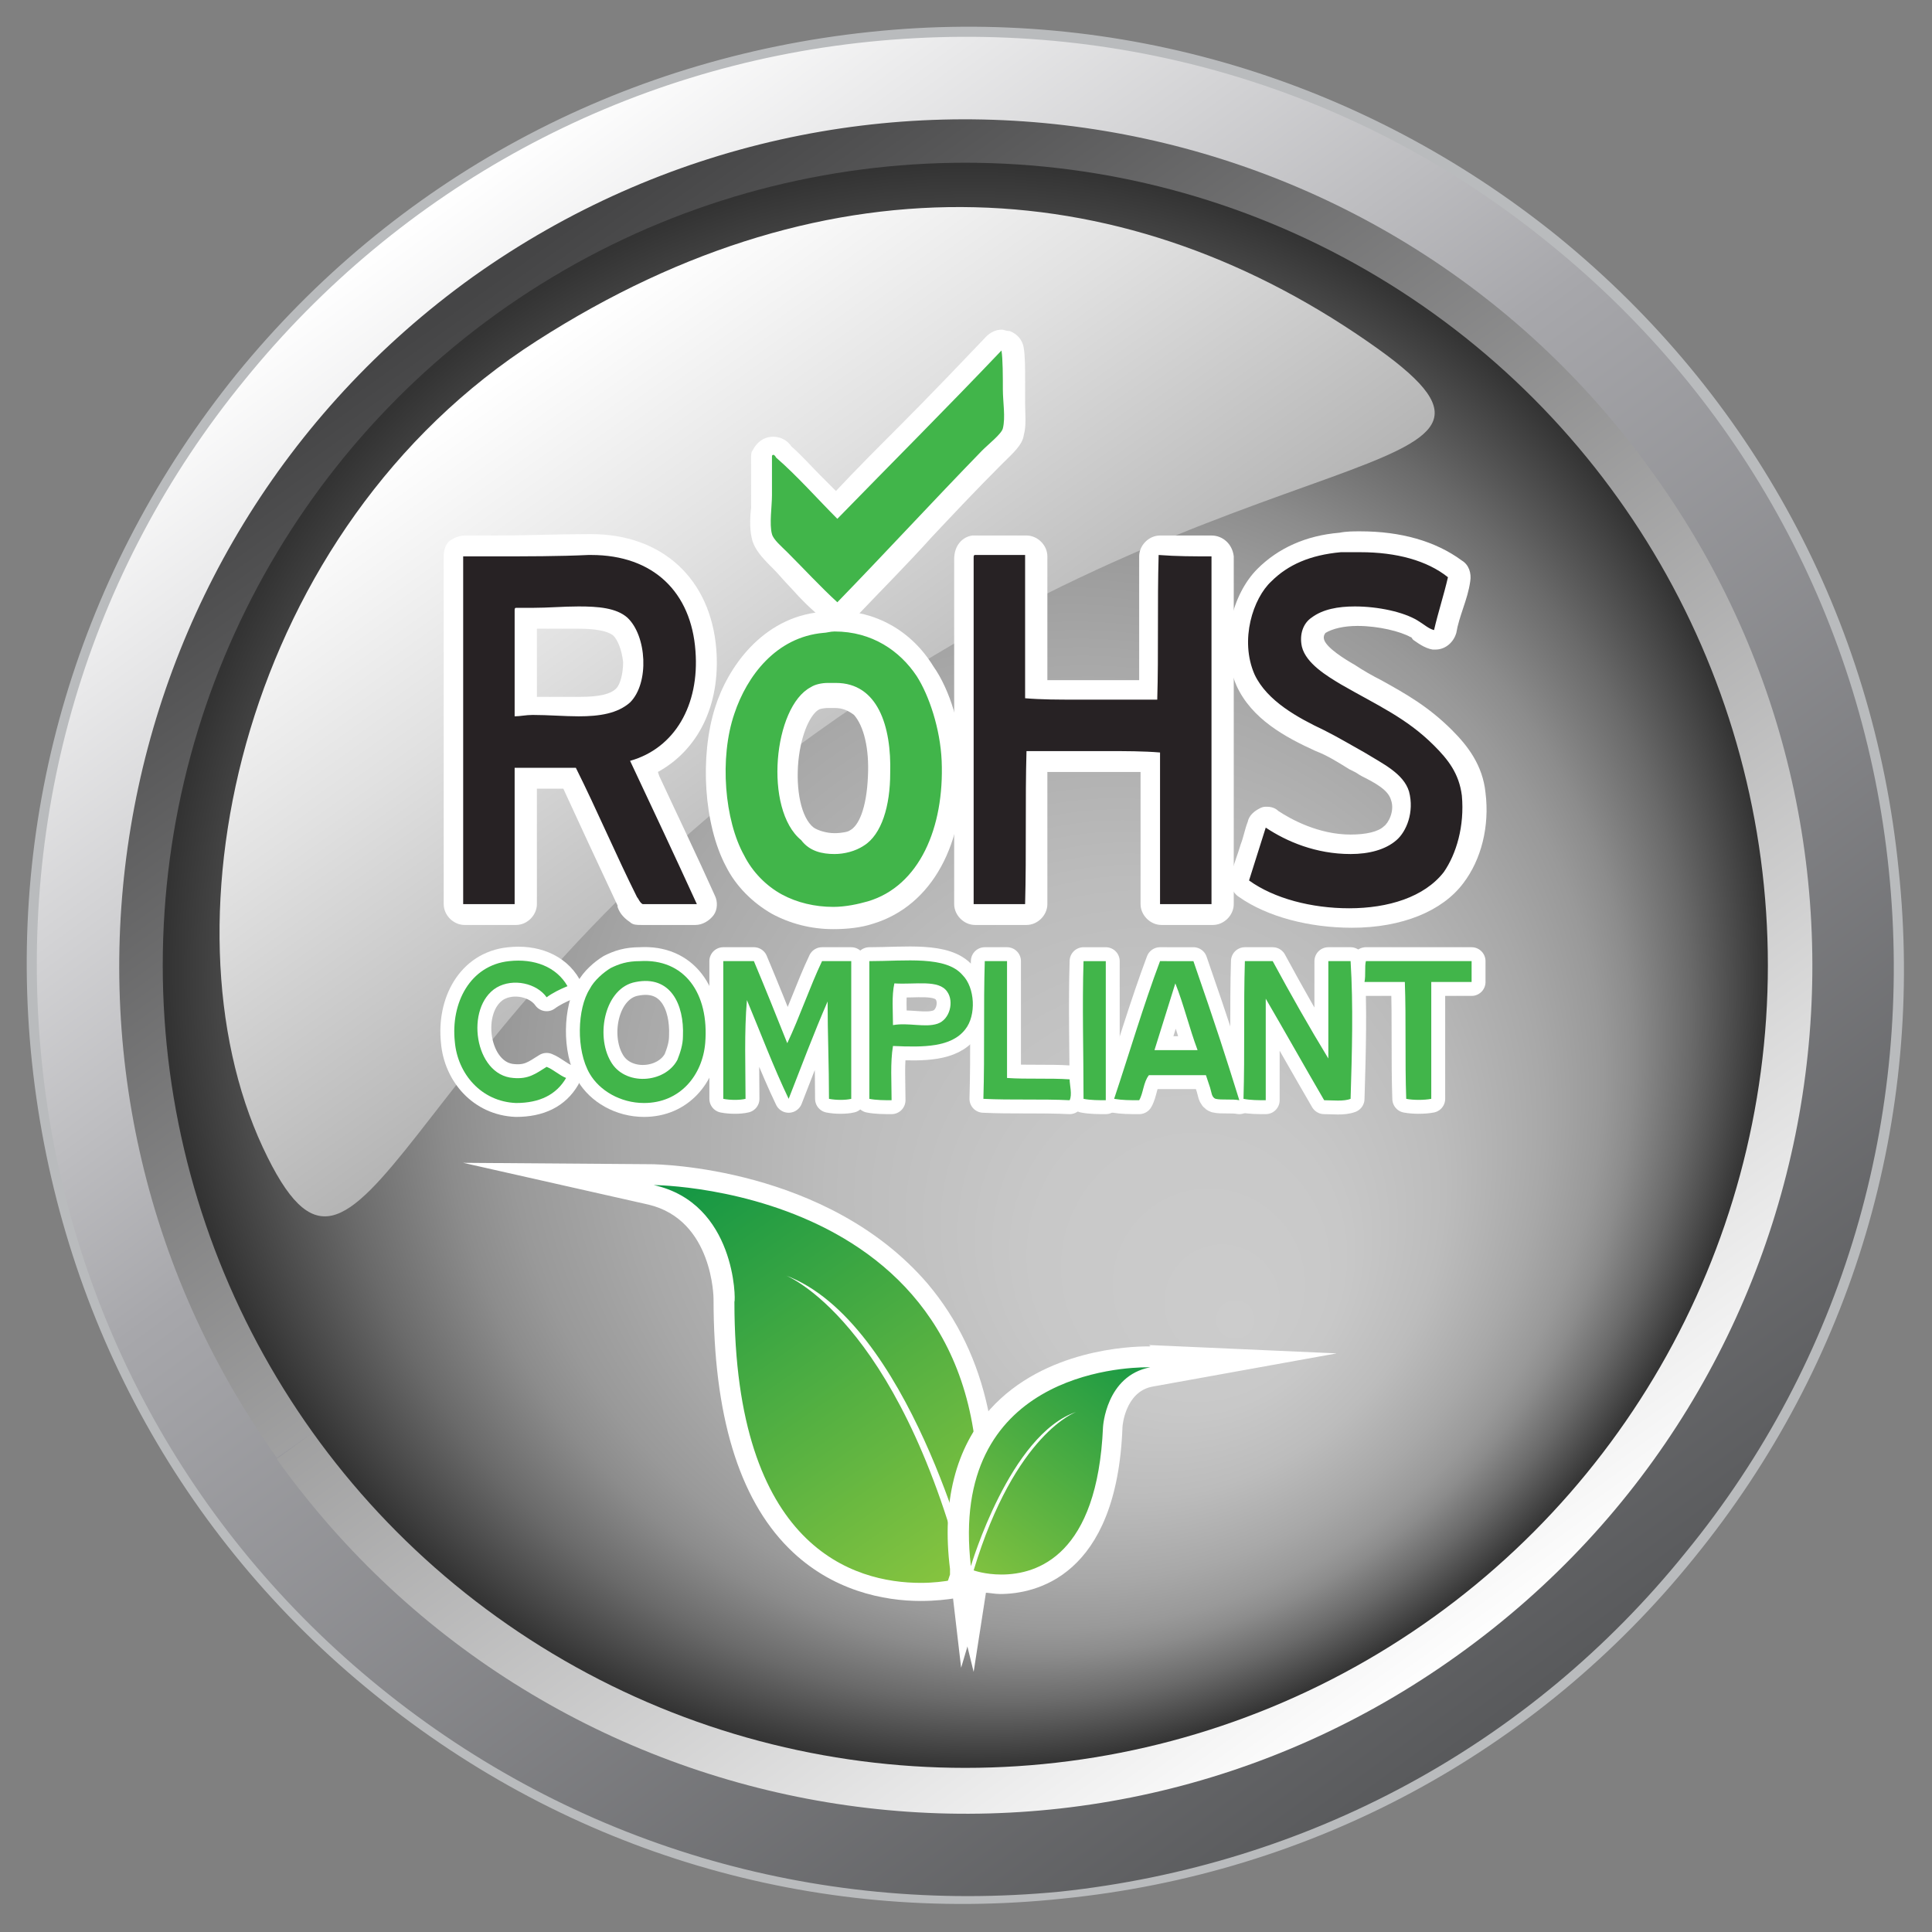 <?xml version="1.0" encoding="utf-8"?>
<!-- Generator: Adobe Illustrator 19.2.1, SVG Export Plug-In . SVG Version: 6.00 Build 0)  -->
<svg version="1.1" id="圖層_1" xmlns="http://www.w3.org/2000/svg" xmlns:xlink="http://www.w3.org/1999/xlink" x="0px" y="0px"
	 viewBox="0 0 138.9 138.9" style="enable-background:new 0 0 138.9 138.9;" xml:space="preserve">
<rect x="0" y="0" width="138.9" height="138.9" fill="#808080" stroke="none"/>
<style type="text/css">
	.st0{fill:url(#SVGID_1_);}
	.st1{fill:#B9BBBD;}
	.st2{fill:url(#SVGID_2_);}
	.st3{fill:url(#SVGID_3_);}
	.st4{fill:url(#SVGID_4_);}
	.st5{fill-rule:evenodd;clip-rule:evenodd;fill:#41B54A;}
	.st6{fill:none;stroke:#FFFFFF;stroke-width:2;stroke-linejoin:round;}
	.st7{fill:#FFFFFF;}
	.st8{fill-rule:evenodd;clip-rule:evenodd;fill:#272224;}
	.st9{fill:url(#SVGID_5_);}
	.st10{fill:url(#SVGID_6_);}
</style>
<g>
	<g>
		
			<linearGradient id="SVGID_1_" gradientUnits="userSpaceOnUse" x1="-349.893" y1="44.67" x2="-351.33" y2="50.194" gradientTransform="matrix(14.834 -18.27 18.27 14.834 4404.004 -7039.542)">
			<stop  offset="0" style="stop-color:#FFFFFF"/>
			<stop  offset="0.393" style="stop-color:#A7A7AB"/>
			<stop  offset="1" style="stop-color:#58595B"/>
		</linearGradient>
		<path class="st0" d="M27.1,121.6C-1.7,98.2-6.1,55.9,17.3,27.1C40.7-1.7,83-6.1,111.8,17.3c28.8,23.4,33.2,65.7,9.8,94.4
			C98.2,140.6,55.9,145,27.1,121.6z"/>
		<path class="st1" d="M27.3,121.3C13.5,110.1,4.8,94.1,3,76.3c-1.8-17.8,3.3-35.2,14.6-49C28.8,13.5,44.8,4.8,62.5,3
			c17.8-1.8,35.2,3.3,49,14.6c13.8,11.2,22.5,27.2,24.3,45c1.8,17.7-3.3,35.2-14.6,49c-11.2,13.9-27.2,22.5-45,24.4
			C58.6,137.7,41.2,132.6,27.3,121.3z M121.8,112c11.4-14,16.6-31.6,14.7-49.5C134.7,44.5,126,28.4,112,17C98,5.7,80.4,0.4,62.5,2.3
			C44.5,4.2,28.4,12.9,17,26.9C5.7,40.9,0.4,58.5,2.3,76.4c1.9,17.9,10.6,34.1,24.6,45.4c14,11.4,31.6,16.6,49.5,14.7
			C94.3,134.7,110.5,126,121.8,112z"/>
	</g>
	
		<linearGradient id="SVGID_2_" gradientUnits="userSpaceOnUse" x1="-1631.285" y1="-1108.55" x2="-1631.285" y2="-1230.294" gradientTransform="matrix(0.813 -0.582 0.582 0.813 2076.574 71.722)">
		<stop  offset="0" style="stop-color:#FFFFFF"/>
		<stop  offset="1" style="stop-color:#454546"/>
	</linearGradient>
	<path class="st2" d="M22.5,103l2.6-1.9c-8.7-12.2-11.7-26.8-9.4-40.6c2.3-13.8,9.8-26.6,22-35.4c12.3-8.8,26.9-11.7,40.6-9.4
		c13.8,2.3,26.6,9.8,35.4,22.1c8.8,12.2,11.7,26.8,9.4,40.6c-2.3,13.8-9.8,26.6-22.1,35.4c-12.3,8.7-26.8,11.7-40.6,9.4
		c-13.8-2.3-26.6-9.8-35.4-22.1L22.5,103l-2.6,1.9c19.6,27.4,57.6,33.7,84.9,14.1c27.4-19.6,33.7-57.6,14.1-84.9
		C99.4,6.7,61.4,0.4,34,19.9C6.7,39.5,0.4,77.5,19.9,104.8L22.5,103z"/>
	
		<radialGradient id="SVGID_3_" cx="-134.426" cy="112.301" r="32.768" fx="-133.901" fy="130.873" gradientTransform="matrix(1.431 -1.024 1.024 1.431 146.889 -228.903)" gradientUnits="userSpaceOnUse">
		<stop  offset="0" style="stop-color:#CCCCCC"/>
		<stop  offset="0.192" style="stop-color:#C8C8C8"/>
		<stop  offset="0.384" style="stop-color:#BCBCBC"/>
		<stop  offset="0.574" style="stop-color:#A8A8A8"/>
		<stop  offset="0.684" style="stop-color:#999999"/>
		<stop  offset="0.743" style="stop-color:#8C8C8C"/>
		<stop  offset="0.852" style="stop-color:#6A6A6A"/>
		<stop  offset="0.997" style="stop-color:#343434"/>
		<stop  offset="1" style="stop-color:#333333"/>
	</radialGradient>
	<circle class="st3" cx="69.4" cy="69.4" r="57.7"/>
	
		<linearGradient id="SVGID_4_" gradientUnits="userSpaceOnUse" x1="-1688.959" y1="-888.125" x2="-1688.959" y2="-835.866" gradientTransform="matrix(0.813 -0.582 0.478 0.668 1836.502 -364.699)">
		<stop  offset="0" style="stop-color:#FFFFFF"/>
		<stop  offset="0.427" style="stop-color:#E1E1E1"/>
		<stop  offset="1" style="stop-color:#B3B3B3"/>
	</linearGradient>
	<path class="st4" d="M99.1,25.1c13.8,9.9-9.7,5.6-40.3,27.5C28.2,74.4,26.1,97.9,18.9,82.5c-7.6-16.3-1.4-44.5,19.7-58
		C59.8,10.9,81.2,12.3,99.1,25.1z"/>
	<g>
		<g>
			<g>
				<path class="st5" d="M35.7,71c1.2-0.7,2.9-0.3,3.6,0.7c0.4-0.3,1-0.6,1.5-0.8c-0.8-1.4-2.4-2-4.2-1.8c-2.8,0.3-4.2,3-3.9,5.8
					c0.2,2.3,1.9,4.3,4.4,4.4c1.7,0,2.9-0.6,3.6-1.8c-0.5-0.2-0.9-0.6-1.4-0.8c-0.8,0.5-1.3,0.9-2.4,0.8
					C34.1,77.3,33.4,72.4,35.7,71z"/>
				<path class="st5" d="M46,69.1c-0.9,0-1.5,0.2-2.1,0.5c-0.5,0.3-1.2,0.9-1.5,1.5c-0.9,1.4-1,4.4,0,6.1c0.7,1.2,2.2,2.1,3.9,2.1
					c2.6,0,4.2-2,4.4-4.3C51,71.4,49.2,68.9,46,69.1z M49.1,74.5c0,0.6-0.2,1.2-0.4,1.7c-0.9,1.7-3.8,1.9-4.8,0.1
					c-1.1-1.9-0.4-5.3,1.8-5.7C48.2,70.1,49.2,72.2,49.1,74.5z"/>
				<path class="st5" d="M56.6,75c-0.8-2-1.6-4-2.4-5.9c-0.7,0-1.5,0-2.2,0c0,3.3,0,6.6,0,9.9c0.5,0.1,1.2,0.1,1.6,0
					c0-2.3-0.1-4.8,0.1-7.1c1,2.4,1.9,4.8,3,7.1c0.9-2.3,1.8-4.7,2.8-7c0,2.3,0.1,4.6,0.1,7c0.5,0.1,1.2,0.1,1.6,0
					c0-3.3,0-6.6,0-9.9c-0.7,0-1.4,0-2.1,0C58.2,71,57.5,73.1,56.6,75z"/>
				<path class="st5" d="M62.5,69.1c0,3.3,0,6.6,0,9.9c0.5,0.1,1.1,0.1,1.6,0.1c0-1.3-0.1-2.7,0.1-3.9c2.2,0.1,4.2,0.1,5.2-1.2
					c0.8-1,0.7-3-0.2-3.9C68,68.7,65.1,69.1,62.5,69.1z M67.4,73.6c-0.9,0.3-2.1-0.1-3.2,0.1c0-1-0.1-2.1,0.1-3
					c1.5,0.1,3.2-0.3,3.8,0.6C68.6,72,68.3,73.3,67.4,73.6z"/>
				<path class="st5" d="M72.4,77.5c0-2.8,0-5.6,0-8.4c-0.5,0-1.1,0-1.6,0c-0.1,3.2,0,6.6-0.1,9.9c2,0.1,4.2,0,6.2,0.1
					c0.2-0.4,0-1.1,0-1.5C75.5,77.5,73.8,77.6,72.4,77.5z"/>
				<path class="st5" d="M77.9,79c0.5,0.1,1.1,0.1,1.6,0.1c0-3.3,0-6.7,0-10c-0.5,0-1.1,0-1.6,0C77.8,72.3,77.9,75.7,77.9,79z"/>
				<path class="st5" d="M83.4,69.1c-1.2,3.2-2.2,6.6-3.3,9.9c0.6,0.1,1.1,0.1,1.8,0.1c0.3-0.5,0.3-1.3,0.7-1.8c1.4,0,2.7,0,4.1,0
					c0.1,0.3,0.2,0.6,0.3,0.9c0.1,0.3,0.1,0.7,0.4,0.8c0.4,0.1,1.2,0,1.7,0.1c-1-3.2-1.6-5.1-3.3-10C84.9,69.1,84.2,69.1,83.4,69.1z
					 M83,75.5c0.5-1.6,1-3.2,1.5-4.8c0.6,1.5,1,3.2,1.6,4.8C85,75.5,84,75.5,83,75.5z"/>
				<path class="st5" d="M97.1,69.1c-0.5,0-1.1,0-1.6,0c0,2.3,0,4.6,0,7c-1.4-2.3-2.7-4.6-4-7c-0.7,0-1.3,0-2,0
					c-0.1,3.2,0,6.6-0.1,9.9c0.5,0.1,1.1,0.1,1.6,0.1c0-2.4,0-4.9,0-7.3c1.4,2.4,2.8,4.9,4.2,7.3c0.6,0,1.4,0.1,1.9-0.1
					C97.2,75.7,97.3,72.3,97.1,69.1z"/>
				<path class="st5" d="M105.8,69.1c-2.5,0-5.1,0-7.6,0c-0.1,0.4,0,1-0.1,1.5c1,0,1.9,0,2.9,0c0.1,2.7,0,5.6,0.1,8.4
					c0.5,0.1,1.3,0.1,1.8,0c0-2.8,0-5.6,0-8.4c1,0,1.9,0,2.9,0C105.8,70,105.8,69.6,105.8,69.1z"/>
			</g>
			<g>
				<path class="st6" d="M35.7,71c1.2-0.7,2.9-0.3,3.6,0.7c0.4-0.3,1-0.6,1.5-0.8c-0.8-1.4-2.4-2-4.2-1.8c-2.8,0.3-4.2,3-3.9,5.8
					c0.2,2.3,1.9,4.3,4.4,4.4c1.7,0,2.9-0.6,3.6-1.8c-0.5-0.2-0.9-0.6-1.4-0.8c-0.8,0.5-1.3,0.9-2.4,0.8
					C34.1,77.3,33.4,72.4,35.7,71z"/>
				<path class="st6" d="M46,69.1c-0.9,0-1.5,0.2-2.1,0.5c-0.5,0.3-1.2,0.9-1.5,1.5c-0.9,1.4-1,4.4,0,6.1c0.7,1.2,2.2,2.1,3.9,2.1
					c2.6,0,4.2-2,4.4-4.3C51,71.4,49.2,68.9,46,69.1z M49.1,74.5c0,0.6-0.2,1.2-0.4,1.7c-0.9,1.7-3.8,1.9-4.8,0.1
					c-1.1-1.9-0.4-5.3,1.8-5.7C48.2,70.1,49.2,72.2,49.1,74.5z"/>
				<path class="st6" d="M56.6,75c-0.8-2-1.6-4-2.4-5.9c-0.7,0-1.5,0-2.2,0c0,3.3,0,6.6,0,9.9c0.5,0.1,1.2,0.1,1.6,0
					c0-2.3-0.1-4.8,0.1-7.1c1,2.4,1.9,4.8,3,7.1c0.9-2.3,1.8-4.7,2.8-7c0,2.3,0.1,4.6,0.1,7c0.5,0.1,1.2,0.1,1.6,0
					c0-3.3,0-6.6,0-9.9c-0.7,0-1.4,0-2.1,0C58.2,71,57.5,73.1,56.6,75z"/>
				<path class="st6" d="M62.5,69.1c0,3.3,0,6.6,0,9.9c0.5,0.1,1.1,0.1,1.6,0.1c0-1.3-0.1-2.7,0.1-3.9c2.2,0.1,4.2,0.1,5.2-1.2
					c0.8-1,0.7-3-0.2-3.9C68,68.7,65.1,69.1,62.5,69.1z M67.4,73.6c-0.9,0.3-2.1-0.1-3.2,0.1c0-1-0.1-2.1,0.1-3
					c1.5,0.1,3.2-0.3,3.8,0.6C68.6,72,68.3,73.3,67.4,73.6z"/>
				<path class="st6" d="M72.4,77.5c0-2.8,0-5.6,0-8.4c-0.5,0-1.1,0-1.6,0c-0.1,3.2,0,6.6-0.1,9.9c2,0.1,4.2,0,6.2,0.1
					c0.2-0.4,0-1.1,0-1.5C75.5,77.5,73.8,77.6,72.4,77.5z"/>
				<path class="st6" d="M77.9,79c0.5,0.1,1.1,0.1,1.6,0.1c0-3.3,0-6.7,0-10c-0.5,0-1.1,0-1.6,0C77.8,72.3,77.9,75.7,77.9,79z"/>
				<path class="st6" d="M83.4,69.1c-1.2,3.2-2.2,6.6-3.3,9.9c0.6,0.1,1.1,0.1,1.8,0.1c0.3-0.5,0.3-1.3,0.7-1.8c1.4,0,2.7,0,4.1,0
					c0.1,0.3,0.2,0.6,0.3,0.9c0.1,0.3,0.1,0.7,0.4,0.8c0.4,0.1,1.2,0,1.7,0.1c-1-3.2-1.6-5.1-3.3-10C84.9,69.1,84.2,69.1,83.4,69.1z
					 M83,75.5c0.5-1.6,1-3.2,1.5-4.8c0.6,1.5,1,3.2,1.6,4.8C85,75.5,84,75.5,83,75.5z"/>
				<path class="st6" d="M97.1,69.1c-0.5,0-1.1,0-1.6,0c0,2.3,0,4.6,0,7c-1.4-2.3-2.7-4.6-4-7c-0.7,0-1.3,0-2,0
					c-0.1,3.2,0,6.6-0.1,9.9c0.5,0.1,1.1,0.1,1.6,0.1c0-2.4,0-4.9,0-7.3c1.4,2.4,2.8,4.9,4.2,7.3c0.6,0,1.4,0.1,1.9-0.1
					C97.2,75.7,97.3,72.3,97.1,69.1z"/>
				<path class="st6" d="M105.8,69.1c-2.5,0-5.1,0-7.6,0c-0.1,0.4,0,1-0.1,1.5c1,0,1.9,0,2.9,0c0.1,2.7,0,5.6,0.1,8.4
					c0.5,0.1,1.3,0.1,1.8,0c0-2.8,0-5.6,0-8.4c1,0,1.9,0,2.9,0C105.8,70,105.8,69.6,105.8,69.1z"/>
			</g>
		</g>
		<g>
			<path class="st5" d="M60.2,44.2c-0.2,0-0.3-0.1-0.5-0.2c-0.8-0.7-1.6-1.5-2.4-2.4c-0.4-0.4-0.8-0.9-1.3-1.3l-0.2-0.2
				c-0.6-0.5-1-1-1.1-1.4c-0.2-0.6-0.1-1.4-0.1-2.2c0-0.3,0-0.6,0-0.9v-2.8c0-0.1,0-0.2,0.1-0.3c0.2-0.4,0.5-0.6,0.8-0.6
				c0.3,0,0.6,0.2,0.8,0.5c0.7,0.7,1.5,1.4,2.2,2.2c0.5,0.5,1.1,1.1,1.6,1.6c1.7-1.7,3.3-3.4,5-5.1c2.1-2.1,4.3-4.3,6.4-6.5
				c0.1-0.2,0.3-0.2,0.5-0.2c0.1,0,0.1,0,0.2,0c0.3,0.1,0.5,0.3,0.5,0.6c0.1,0.5,0.1,1.4,0.1,2.3l0,0.7c0,0.3,0,0.6,0,0.9
				c0,0.7,0.1,1.4-0.1,2c-0.1,0.5-0.6,1-1.2,1.6c-0.2,0.1-0.3,0.3-0.4,0.4c-1.6,1.7-3.2,3.4-4.8,5.1c-1.9,2-3.8,4-5.6,5.9
				C60.6,44.1,60.4,44.2,60.2,44.2z"/>
			<path class="st7" d="M72,25.2c0.1,0.6,0.1,1.9,0.1,2.8c0,0.9,0.2,2,0,2.8c-0.1,0.4-1,1.1-1.5,1.6c-3.5,3.6-7,7.4-10.4,10.9
				c-1.2-1.1-2.4-2.4-3.6-3.6c-0.4-0.4-1-0.9-1.1-1.3c-0.2-0.7,0-2,0-2.8c0-0.9,0-1.8,0-2.8c0-0.1,0.1-0.1,0.1-0.1
				c0.1,0,0.2,0.2,0.2,0.2c1.5,1.3,3,3,4.4,4.4C64.1,33.3,68.1,29.3,72,25.2 M72,23.7c-0.4,0-0.8,0.2-1.1,0.5
				c-2.1,2.2-4.2,4.4-6.3,6.5c-1.5,1.5-3,3-4.5,4.6c-0.4-0.4-0.7-0.7-1.1-1.1c-0.7-0.7-1.4-1.5-2.1-2.1c-0.4-0.6-1-0.7-1.3-0.7
				c-0.7,0-1.2,0.4-1.5,1C54,32.5,54,32.7,54,32.9v2.8c0,0.2,0,0.5,0,0.8c-0.1,0.9-0.1,1.7,0.1,2.4c0.2,0.6,0.6,1.1,1.3,1.8l0.2,0.2
				c0.4,0.4,0.8,0.9,1.2,1.3c0.8,0.9,1.6,1.7,2.5,2.4c0.3,0.2,0.6,0.4,1,0.4c0.4,0,0.8-0.2,1.1-0.5c1.8-1.9,3.8-3.9,5.6-5.9
				c1.6-1.7,3.2-3.4,4.8-5c0.1-0.1,0.2-0.2,0.4-0.4c0.6-0.6,1.3-1.2,1.4-1.9c0.2-0.7,0.1-1.5,0.1-2.3c0-0.3,0-0.6,0-0.9
				c0-0.2,0-0.4,0-0.7c0-0.9,0-1.8-0.1-2.4c-0.1-0.6-0.5-1-1-1.2C72.3,23.8,72.2,23.7,72,23.7L72,23.7z"/>
		</g>
		<g>
			<g>
				<path class="st8" d="M97.1,66c-2.9,0-5.8-0.8-7.6-2.1c-0.3-0.2-0.4-0.5-0.3-0.8c0.2-0.7,0.4-1.5,0.7-2.1
					c0.2-0.5,0.4-1.1,0.5-1.6c0.1-0.2,0.2-0.4,0.5-0.5c0.1,0,0.2,0,0.3,0c0.1,0,0.3,0,0.4,0.1c1,0.7,3.1,1.8,5.6,1.8
					c1.2,0,2.3-0.3,2.8-0.8c0.4-0.4,1-1.5,0.7-2.7c-0.3-0.9-1.3-1.5-2.4-2.1l-0.9-0.5c-0.8-0.5-1.7-1-2.5-1.3
					c-2.1-1-4.4-2.2-5.3-4.4c-1.3-3,0-6.2,1.3-7.6c1.4-1.4,3.2-2.2,5.4-2.3c0.5,0,1-0.1,1.5-0.1c2.8,0,5.1,0.7,6.8,1.9
					c0.2,0.2,0.3,0.5,0.3,0.8c-0.1,0.6-0.3,1.3-0.5,1.9c-0.2,0.6-0.4,1.2-0.5,1.9c-0.1,0.4-0.4,0.6-0.7,0.6c0,0-0.1,0-0.1,0
					c-0.5-0.1-0.8-0.3-1.1-0.5c-0.1-0.1-0.2-0.2-0.3-0.2c-1-0.5-2.7-0.9-4.2-0.9c-1.1,0-2.1,0.2-2.7,0.6c-0.3,0.2-0.6,0.7-0.4,1.3
					c0.2,0.9,1.5,1.7,2.5,2.2c0.7,0.4,1.3,0.8,2,1.1c1.7,0.9,3.3,1.8,4.9,3.4c1,1,2,2.3,2.2,4c0.2,2.2-0.3,4.5-1.5,6
					C103.1,64.9,100.4,66,97.1,66L97.1,66z"/>
				<path class="st7" d="M97.8,39.7c2.6,0,4.8,0.6,6.3,1.8c-0.3,1.3-0.7,2.5-1,3.8c-0.4-0.1-0.7-0.4-1.2-0.7c-1-0.6-2.8-1-4.5-1
					c-1.2,0-2.3,0.2-3.1,0.8c-0.6,0.4-0.9,1.2-0.7,2.1c0.3,1.2,1.8,2.1,2.8,2.7c2.6,1.5,4.7,2.4,6.7,4.4c1,1,1.8,2,2,3.6
					c0.2,2.2-0.4,4.2-1.3,5.5c-1.4,1.8-4,2.6-6.8,2.6c-2.7,0-5.4-0.7-7.2-2c0.4-1.3,0.8-2.5,1.2-3.8c1.5,1,3.6,1.9,6.1,1.9
					c1.3,0,2.5-0.3,3.3-1c0.7-0.6,1.3-2,0.9-3.5c-0.4-1.3-1.9-2-3.2-2.8c-0.9-0.5-1.9-1.1-2.9-1.6c-1.9-0.9-4.1-2.1-5-4
					c-1.1-2.5-0.1-5.5,1.2-6.7c1.2-1.2,2.8-1.9,5-2.1C96.9,39.7,97.4,39.7,97.8,39.7 M97.8,38.2C97.8,38.2,97.8,38.2,97.8,38.2
					c-0.5,0-1,0-1.5,0.1c-2.4,0.2-4.4,1.1-5.9,2.6c-1.8,1.8-2.8,5.4-1.5,8.4c1.1,2.4,3.5,3.7,5.7,4.7c0.8,0.3,1.6,0.8,2.4,1.3
					l0.4,0.2c0.2,0.1,0.3,0.2,0.5,0.3c1,0.5,1.9,1,2.1,1.7c0.3,0.8-0.2,1.7-0.5,1.9c-0.4,0.4-1.3,0.6-2.4,0.6
					c-2.3,0-4.3-1.1-5.2-1.7c-0.2-0.2-0.5-0.3-0.8-0.3c-0.2,0-0.3,0-0.5,0.1c-0.4,0.2-0.8,0.5-0.9,1c-0.2,0.5-0.3,1.1-0.5,1.6
					c-0.2,0.7-0.5,1.4-0.7,2.2c-0.2,0.6,0.1,1.3,0.6,1.6c2,1.4,5,2.2,8.1,2.2c3.6,0,6.5-1.2,8-3.2c1.3-1.7,1.9-4.1,1.6-6.5
					c-0.2-2-1.3-3.4-2.4-4.5c-1.7-1.7-3.3-2.6-5.1-3.6c-0.6-0.3-1.3-0.7-1.9-1.1c-0.7-0.4-2-1.2-2.2-1.8c-0.1-0.3,0.1-0.5,0.1-0.5
					c0.5-0.3,1.3-0.5,2.3-0.5c1.5,0,3.1,0.4,3.8,0.8c0.1,0,0.1,0.1,0.2,0.2c0.3,0.2,0.8,0.6,1.4,0.7c0.1,0,0.1,0,0.2,0
					c0.7,0,1.3-0.5,1.5-1.2c0.1-0.6,0.3-1.2,0.5-1.8c0.2-0.6,0.4-1.2,0.5-1.9c0.1-0.6-0.1-1.2-0.6-1.5
					C103.2,38.9,100.7,38.2,97.8,38.2L97.8,38.2z"/>
			</g>
			<g>
				<path class="st8" d="M46.2,65.8c-0.1,0-0.3,0-0.4-0.1c-0.3-0.2-0.5-0.5-0.6-0.8c-0.8-1.5-1.4-3.1-2.1-4.6
					c-0.7-1.4-1.4-2.9-2-4.4h-3.1V65c0,0.4-0.3,0.8-0.8,0.8h-3.7c-0.4,0-0.8-0.3-0.8-0.8V40c0-0.2,0.1-0.4,0.2-0.5
					c0.1-0.1,0.3-0.2,0.5-0.2c0,0,0,0,0,0c0.7,0,1.4,0,2.1,0c2.3,0,4.6,0,6.8-0.1l0.2,0c4.7,0,7.9,2.9,8.2,7.6
					c0.3,4-1.4,7.1-4.5,8.4l0.4,0.9c1.3,2.8,2.7,5.7,4,8.6c0.1,0.2,0.1,0.5-0.1,0.7s-0.4,0.3-0.6,0.3H46.2z M38.3,50.7
					c0.6,0,1.2,0,1.7,0c0.5,0,1.1,0,1.6,0c1.6,0,2.6-0.2,3.1-0.8c0.5-0.5,0.8-1.5,0.7-2.5c0-1.1-0.4-2-0.9-2.5c-0.7-0.6-2-0.6-3-0.6
					c-0.5,0-1,0-1.6,0c-0.6,0-1.1,0-1.7,0c-0.2,0-0.3,0-0.5,0l0,6.2C38,50.7,38.2,50.7,38.3,50.7z"/>
				<path class="st7" d="M42.5,39.9c4.5,0,7.2,2.7,7.5,6.9c0.3,3.9-1.5,7-4.7,7.9c1.6,3.4,3.2,6.8,4.8,10.3c-1.3,0-2.6,0-3.9,0
					c-0.2-0.1-0.3-0.4-0.4-0.5c-1.5-3-2.9-6.3-4.4-9.3c-1.5,0-2.9,0-4.4,0c0,3.3,0,6.5,0,9.8c-1.2,0-2.5,0-3.7,0c0-8.3,0-16.7,0-25
					c0.7,0,1.4,0,2.2,0c2.4,0,4.7,0,6.8-0.1C42.4,39.9,42.5,39.9,42.5,39.9 M38.3,43.7c-0.4,0-0.8,0-1.2,0c-0.1,0-0.1,0.1-0.1,0.2
					c0,2.5,0,5.1,0,7.6c0.4,0,0.8-0.1,1.3-0.1c1.1,0,2.3,0.1,3.3,0.1c1.5,0,2.8-0.2,3.7-1c1.4-1.4,1.2-4.8-0.2-6.1
					c-0.8-0.7-2.1-0.8-3.5-0.8C40.5,43.6,39.4,43.7,38.3,43.7 M42.5,38.4l-0.2,0c-2.2,0-4.4,0.1-6.8,0.1c-0.7,0-1.4,0-2.1,0
					c0,0,0,0,0,0c-0.4,0-0.8,0.2-1.1,0.4c-0.3,0.3-0.4,0.7-0.4,1.1v25c0,0.8,0.7,1.5,1.5,1.5h3.7c0.8,0,1.5-0.7,1.5-1.5v-8.3h1.9
					c0.6,1.3,1.2,2.6,1.8,3.9c0.7,1.5,1.4,3,2.1,4.5l0,0.1c0.1,0.3,0.3,0.7,0.9,1.1c0.2,0.2,0.5,0.2,0.8,0.2H50c0.5,0,1-0.3,1.3-0.7
					c0.3-0.4,0.3-1,0.1-1.4c-1.3-2.9-2.7-5.8-4-8.6l-0.1-0.3c2.9-1.6,4.5-4.8,4.2-8.8C51.1,41.6,47.6,38.4,42.5,38.4L42.5,38.4z
					 M38.6,45.2c0.5,0,1,0,1.4,0c0.5,0,1,0,1.5,0c0.5,0,2,0,2.6,0.5c0.3,0.3,0.6,1,0.7,1.9c0,0.8-0.2,1.6-0.5,1.9
					c-0.4,0.4-1.2,0.6-2.6,0.6c-0.5,0-1,0-1.6,0c-0.5,0-1,0-1.5,0V45.2L38.6,45.2z"/>
			</g>
			<g>
				<path class="st8" d="M83.4,65.8c-0.4,0-0.8-0.3-0.8-0.8V54.8c-0.9,0-1.8,0-3,0c-0.7,0-1.5,0-2.2,0c-0.7,0-1.5,0-2.2,0
					c-0.2,0-0.5,0-0.7,0c-0.1,2,0,4,0,6c0,1.4,0,2.8,0,4.2c0,0.4-0.3,0.7-0.8,0.7H70c-0.4,0-0.8-0.3-0.8-0.8V40.1
					c-0.1-0.8,0.6-0.9,0.7-0.9c0,0,0.1,0,0.1,0h3.6c0.4,0,0.8,0.3,0.8,0.8v9.6c0.8,0,1.8,0,3,0c0.7,0,3.5,0,4.2,0c0.3,0,0.6,0,0.9,0
					c0.1-1.8,0-3.7,0-5.6c0-1.3,0-2.7,0-4c0-0.4,0.3-0.7,0.8-0.7h3.7c0.4,0,0.8,0.3,0.8,0.8v25c0,0.4-0.3,0.8-0.8,0.8H83.4z"/>
				<path class="st7" d="M87.1,40c0,8.3,0,16.7,0,25c-1.2,0-2.5,0-3.7,0c0-3.6,0-7.3,0-10.9C82.2,54,80.9,54,79.6,54
					c-1.5,0-2.9,0-4.4,0c-0.5,0-1,0-1.4,0c-0.1,3.5,0,7.3-0.1,11c-1.2,0-2.5,0-3.7,0c0-8.3,0-16.6,0-24.9c0-0.1,0-0.2,0.1-0.2
					c1.2,0,2.4,0,3.6,0c0,3.4,0,6.9,0,10.3c1.2,0.1,2.4,0.1,3.7,0.1c1.4,0,2.8,0,4.2,0c0.5,0,1.1,0,1.6,0c0.1-3.3,0-6.9,0.1-10.4
					C84.6,40,85.8,40,87.1,40 M87.1,38.5h-3.7c-0.8,0-1.5,0.7-1.5,1.5c0,1.3,0,2.7,0,4c0,1.6,0,3.3,0,4.9c-0.1,0-0.1,0-0.2,0
					c-0.7,0-1.4,0-2.1,0c-0.7,0-1.4,0-2.1,0c-0.8,0-1.6,0-2.2,0V40c0-0.8-0.7-1.5-1.5-1.5h-3.6c-0.1,0-0.2,0-0.3,0
					c-0.7,0.1-1.3,0.7-1.3,1.7V65c0,0.8,0.7,1.5,1.5,1.5h3.7c0.8,0,1.5-0.7,1.5-1.5c0-1.4,0-2.8,0-4.2c0-1.7,0-3.5,0-5.3
					c0.7,0,1.4,0,2.2,0c0.7,0,1.5,0,2.2,0c0.9,0,1.6,0,2.3,0V65c0,0.8,0.7,1.5,1.5,1.5h3.7c0.8,0,1.5-0.7,1.5-1.5V40
					C88.6,39.1,87.9,38.5,87.1,38.5L87.1,38.5z"/>
			</g>
		</g>
		<g>
			<path class="st5" d="M59.9,66c-1.5,0-2.9-0.3-4.1-1c-1.3-0.7-2.4-1.9-3-3.1c-1.5-2.8-1.8-7.5-0.8-10.8c0.8-2.7,3.2-5.9,7-6.3
				c0.3,0,0.6-0.1,0.9-0.1c2.7,0,5,1.3,6.5,3.5c1.1,1.6,1.9,4.2,1.9,6.5c0.2,5.5-2,9.7-5.9,10.9C61.8,65.9,60.9,66,59.9,66z
				 M60.1,50c-0.2,0-0.3,0-0.5,0c-0.6,0.1-0.9,0.2-1,0.2c-0.9,0.5-1.7,2.2-1.9,4.3C56.4,57,57,59.2,58,60.1c0.5,0.4,1.2,0.6,2,0.6
				l0,0c0.6,0,1.2-0.2,1.7-0.4c0.9-0.6,1.5-2.3,1.6-4.6c0.1-2.2-0.4-4-1.3-4.9C61.5,50.3,60.9,50,60.1,50z"/>
			<path class="st7" d="M60,45.4c2.7,0,4.7,1.4,5.9,3.2c0.9,1.4,1.7,3.8,1.8,6.1c0.2,4.8-1.6,9-5.3,10.1c-0.7,0.2-1.6,0.4-2.5,0.4
				c-1.3,0-2.6-0.3-3.7-0.9c-1.1-0.6-2.1-1.6-2.7-2.8c-1.4-2.5-1.8-7-0.7-10.2c0.9-2.7,3-5.5,6.4-5.8C59.4,45.5,59.7,45.4,60,45.4
				 M60,61.4c0.7,0,1.5-0.2,2.1-0.6c1.3-0.8,1.9-2.9,1.9-5.2c0.1-3.4-0.9-6.5-3.9-6.5c-0.2,0-0.4,0-0.6,0c-0.4,0-0.9,0.1-1.2,0.3
				c-2.7,1.4-3.4,8.8-0.7,11C58.2,61.2,59.1,61.4,60,61.4 M60,43.9C60,43.9,60,43.9,60,43.9c-0.3,0-0.7,0-1,0.1
				c-4.2,0.4-6.7,4-7.6,6.9c-1.1,3.5-0.8,8.4,0.8,11.4c0.7,1.4,1.9,2.6,3.3,3.4c1.3,0.7,2.8,1.1,4.4,1.1c1,0,2-0.1,2.9-0.4
				c4.2-1.3,6.6-5.7,6.4-11.6c-0.1-2.5-0.9-5.2-2.1-6.9C65.5,45.3,62.9,43.9,60,43.9L60,43.9z M60,59.9c-0.6,0-1.2-0.2-1.5-0.4
				c-0.9-0.7-1.3-2.7-1.1-4.8c0.2-2,0.9-3.4,1.5-3.7c0,0,0.2-0.1,0.7-0.1c0.2,0,0.3,0,0.4,0c0.6,0,1,0.2,1.4,0.5
				c0.7,0.8,1.1,2.4,1,4.4c-0.1,2.4-0.7,3.6-1.3,3.9C61,59.8,60.5,59.9,60,59.9L60,59.9z"/>
		</g>
		<g>
			<g>
				<path class="st5" d="M35.7,71c1.2-0.7,2.9-0.3,3.6,0.7c0.4-0.3,1-0.6,1.5-0.8c-0.8-1.4-2.4-2-4.2-1.8c-2.8,0.3-4.2,3-3.9,5.8
					c0.2,2.3,1.9,4.3,4.4,4.4c1.7,0,2.9-0.6,3.6-1.8c-0.5-0.2-0.9-0.6-1.4-0.8c-0.8,0.5-1.3,0.9-2.4,0.8
					C34.1,77.3,33.4,72.4,35.7,71z"/>
				<path class="st5" d="M46,69.1c-0.9,0-1.5,0.2-2.1,0.5c-0.5,0.3-1.2,0.9-1.5,1.5c-0.9,1.4-1,4.4,0,6.1c0.7,1.2,2.2,2.1,3.9,2.1
					c2.6,0,4.2-2,4.4-4.3C51,71.4,49.2,68.9,46,69.1z M49.1,74.5c0,0.6-0.2,1.2-0.4,1.7c-0.9,1.7-3.8,1.9-4.8,0.1
					c-1.1-1.9-0.4-5.3,1.8-5.7C48.2,70.1,49.2,72.2,49.1,74.5z"/>
				<path class="st5" d="M56.6,75c-0.8-2-1.6-4-2.4-5.9c-0.7,0-1.5,0-2.2,0c0,3.3,0,6.6,0,9.9c0.5,0.1,1.2,0.1,1.6,0
					c0-2.3-0.1-4.8,0.1-7.1c1,2.4,1.9,4.8,3,7.1c0.9-2.3,1.8-4.7,2.8-7c0,2.3,0.1,4.6,0.1,7c0.5,0.1,1.2,0.1,1.6,0
					c0-3.3,0-6.6,0-9.9c-0.7,0-1.4,0-2.1,0C58.2,71,57.5,73.1,56.6,75z"/>
				<path class="st5" d="M62.5,69.1c0,3.3,0,6.6,0,9.9c0.5,0.1,1.1,0.1,1.6,0.1c0-1.3-0.1-2.7,0.1-3.9c2.2,0.1,4.2,0.1,5.2-1.2
					c0.8-1,0.7-3-0.2-3.9C68,68.7,65.1,69.1,62.5,69.1z M67.4,73.6c-0.9,0.3-2.1-0.1-3.2,0.1c0-1-0.1-2.1,0.1-3
					c1.5,0.1,3.2-0.3,3.8,0.6C68.6,72,68.3,73.3,67.4,73.6z"/>
				<path class="st5" d="M72.4,77.5c0-2.8,0-5.6,0-8.4c-0.5,0-1.1,0-1.6,0c-0.1,3.2,0,6.6-0.1,9.9c2,0.1,4.2,0,6.2,0.1
					c0.2-0.4,0-1.1,0-1.5C75.5,77.5,73.8,77.6,72.4,77.5z"/>
				<path class="st5" d="M77.9,79c0.5,0.1,1.1,0.1,1.6,0.1c0-3.3,0-6.7,0-10c-0.5,0-1.1,0-1.6,0C77.8,72.3,77.9,75.7,77.9,79z"/>
				<path class="st5" d="M83.4,69.1c-1.2,3.2-2.2,6.6-3.3,9.9c0.6,0.1,1.1,0.1,1.8,0.1c0.3-0.5,0.3-1.3,0.7-1.8c1.4,0,2.7,0,4.1,0
					c0.1,0.3,0.2,0.6,0.3,0.9c0.1,0.3,0.1,0.7,0.4,0.8c0.4,0.1,1.2,0,1.7,0.1c-1-3.2-1.6-5.1-3.3-10C84.9,69.1,84.2,69.1,83.4,69.1z
					 M83,75.5c0.5-1.6,1-3.2,1.5-4.8c0.6,1.5,1,3.2,1.6,4.8C85,75.5,84,75.5,83,75.5z"/>
				<path class="st5" d="M97.1,69.1c-0.5,0-1.1,0-1.6,0c0,2.3,0,4.6,0,7c-1.4-2.3-2.7-4.6-4-7c-0.7,0-1.3,0-2,0
					c-0.1,3.2,0,6.6-0.1,9.9c0.5,0.1,1.1,0.1,1.6,0.1c0-2.4,0-4.9,0-7.3c1.4,2.4,2.8,4.9,4.2,7.3c0.6,0,1.4,0.1,1.9-0.1
					C97.2,75.7,97.3,72.3,97.1,69.1z"/>
				<path class="st5" d="M105.8,69.1c-2.5,0-5.1,0-7.6,0c-0.1,0.4,0,1-0.1,1.5c1,0,1.9,0,2.9,0c0.1,2.7,0,5.6,0.1,8.4
					c0.5,0.1,1.3,0.1,1.8,0c0-2.8,0-5.6,0-8.4c1,0,1.9,0,2.9,0C105.8,70,105.8,69.6,105.8,69.1z"/>
			</g>
		</g>
		<g>
			<g>
				
					<linearGradient id="SVGID_5_" gradientUnits="userSpaceOnUse" x1="-949.828" y1="159.569" x2="-906.432" y2="159.569" gradientTransform="matrix(-0.57 -0.822 0.822 -0.57 -601.289 -573.726)">
					<stop  offset="6.741600e-002" style="stop-color:#89C53F"/>
					<stop  offset="1" style="stop-color:#039045"/>
				</linearGradient>
				<path class="st9" d="M69.3,114.1c-0.5,0.1-1.6,0.3-3.1,0.3c-2.5,0-6-0.6-8.9-3.6c-3.5-3.5-5.2-9.3-5.2-17.4
					c0-0.3-0.1-6.4-5.3-7.6l-6.7-1.5l6.8,0c0.5,0,12.4,0.1,19.3,8.3c4.2,4.9,5.6,11.8,4.3,20.2l-0.6,3.6L69.3,114.1z"/>
				<path class="st7" d="M47,85.2c0,0,27.3,0.1,22.8,27.7c0,0-4.5-17.9-13.3-21.2c0,0,8,3.1,12.8,21.7c0,0-1.3,0.4-3.1,0.4
					c-4.8,0-13.4-2.5-13.4-20.2C52.9,93.5,52.9,86.5,47,85.2 M33.3,83.6l13.3,3c4.7,1.1,4.7,6.8,4.7,6.8c0,8.3,1.8,14.3,5.4,17.9
					c3.1,3.1,6.9,3.8,9.5,3.8c1,0,1.9-0.1,2.5-0.2l1.3,5.3l0.9-5.8l0.1,0l-0.1-0.3l0.2-1c1.4-8.7-0.1-15.7-4.4-20.8
					c-7.2-8.4-19.4-8.6-19.9-8.6L33.3,83.6L33.3,83.6z"/>
			</g>
			<g>
				
					<linearGradient id="SVGID_6_" gradientUnits="userSpaceOnUse" x1="-832.806" y1="162.847" x2="-805.957" y2="162.847" gradientTransform="matrix(0.605 -0.797 -0.797 -0.605 701.777 -449.332)">
					<stop  offset="6.741600e-002" style="stop-color:#89C53F"/>
					<stop  offset="1" style="stop-color:#039045"/>
				</linearGradient>
				<path class="st10" d="M69.2,113.4L69.2,113.4l0-0.1l-0.1-0.6c-0.5-4.6,0.4-8.3,2.7-10.9c3.6-4.1,9.6-4.3,10.7-4.3l0.2,0l6.8,0.3
					L82.9,99c-2.6,0.5-2.7,3.6-2.7,3.6c-0.4,9.8-5.2,11.3-8.1,11.3l0,0c-0.7,0-1.3-0.1-1.7-0.2l-0.8,2.6L69.2,113.4z"/>
				<path class="st7" d="M82.5,98.3c0.1,0,0.2,0,0.2,0c-3.2,0.6-3.4,4.3-3.4,4.3c-0.4,9.2-4.7,10.6-7.3,10.6c-1.2,0-2-0.3-2-0.3
					c3-9.9,7.4-11.4,7.4-11.4c-4.8,1.6-7.6,11.1-7.6,11.1C68.2,98.8,80.7,98.3,82.5,98.3 M82.5,96.8C82.5,96.8,82.5,96.8,82.5,96.8
					c-1.2,0-7.4,0.2-11.3,4.5c-2.5,2.8-3.5,6.7-2.9,11.5l0,0.4l-0.2,0.6l0.3,0.1l0.7,6l1.6-5.4c0.4,0,0.8,0.1,1.2,0.1
					c2.5,0,8.4-1.2,8.8-12c0-0.1,0.2-2.5,2.1-2.9l13.3-2.4l-13.5-0.6C82.8,96.8,82.7,96.8,82.5,96.8L82.5,96.8L82.5,96.8z"/>
			</g>
		</g>
	</g>
</g>
</svg>
